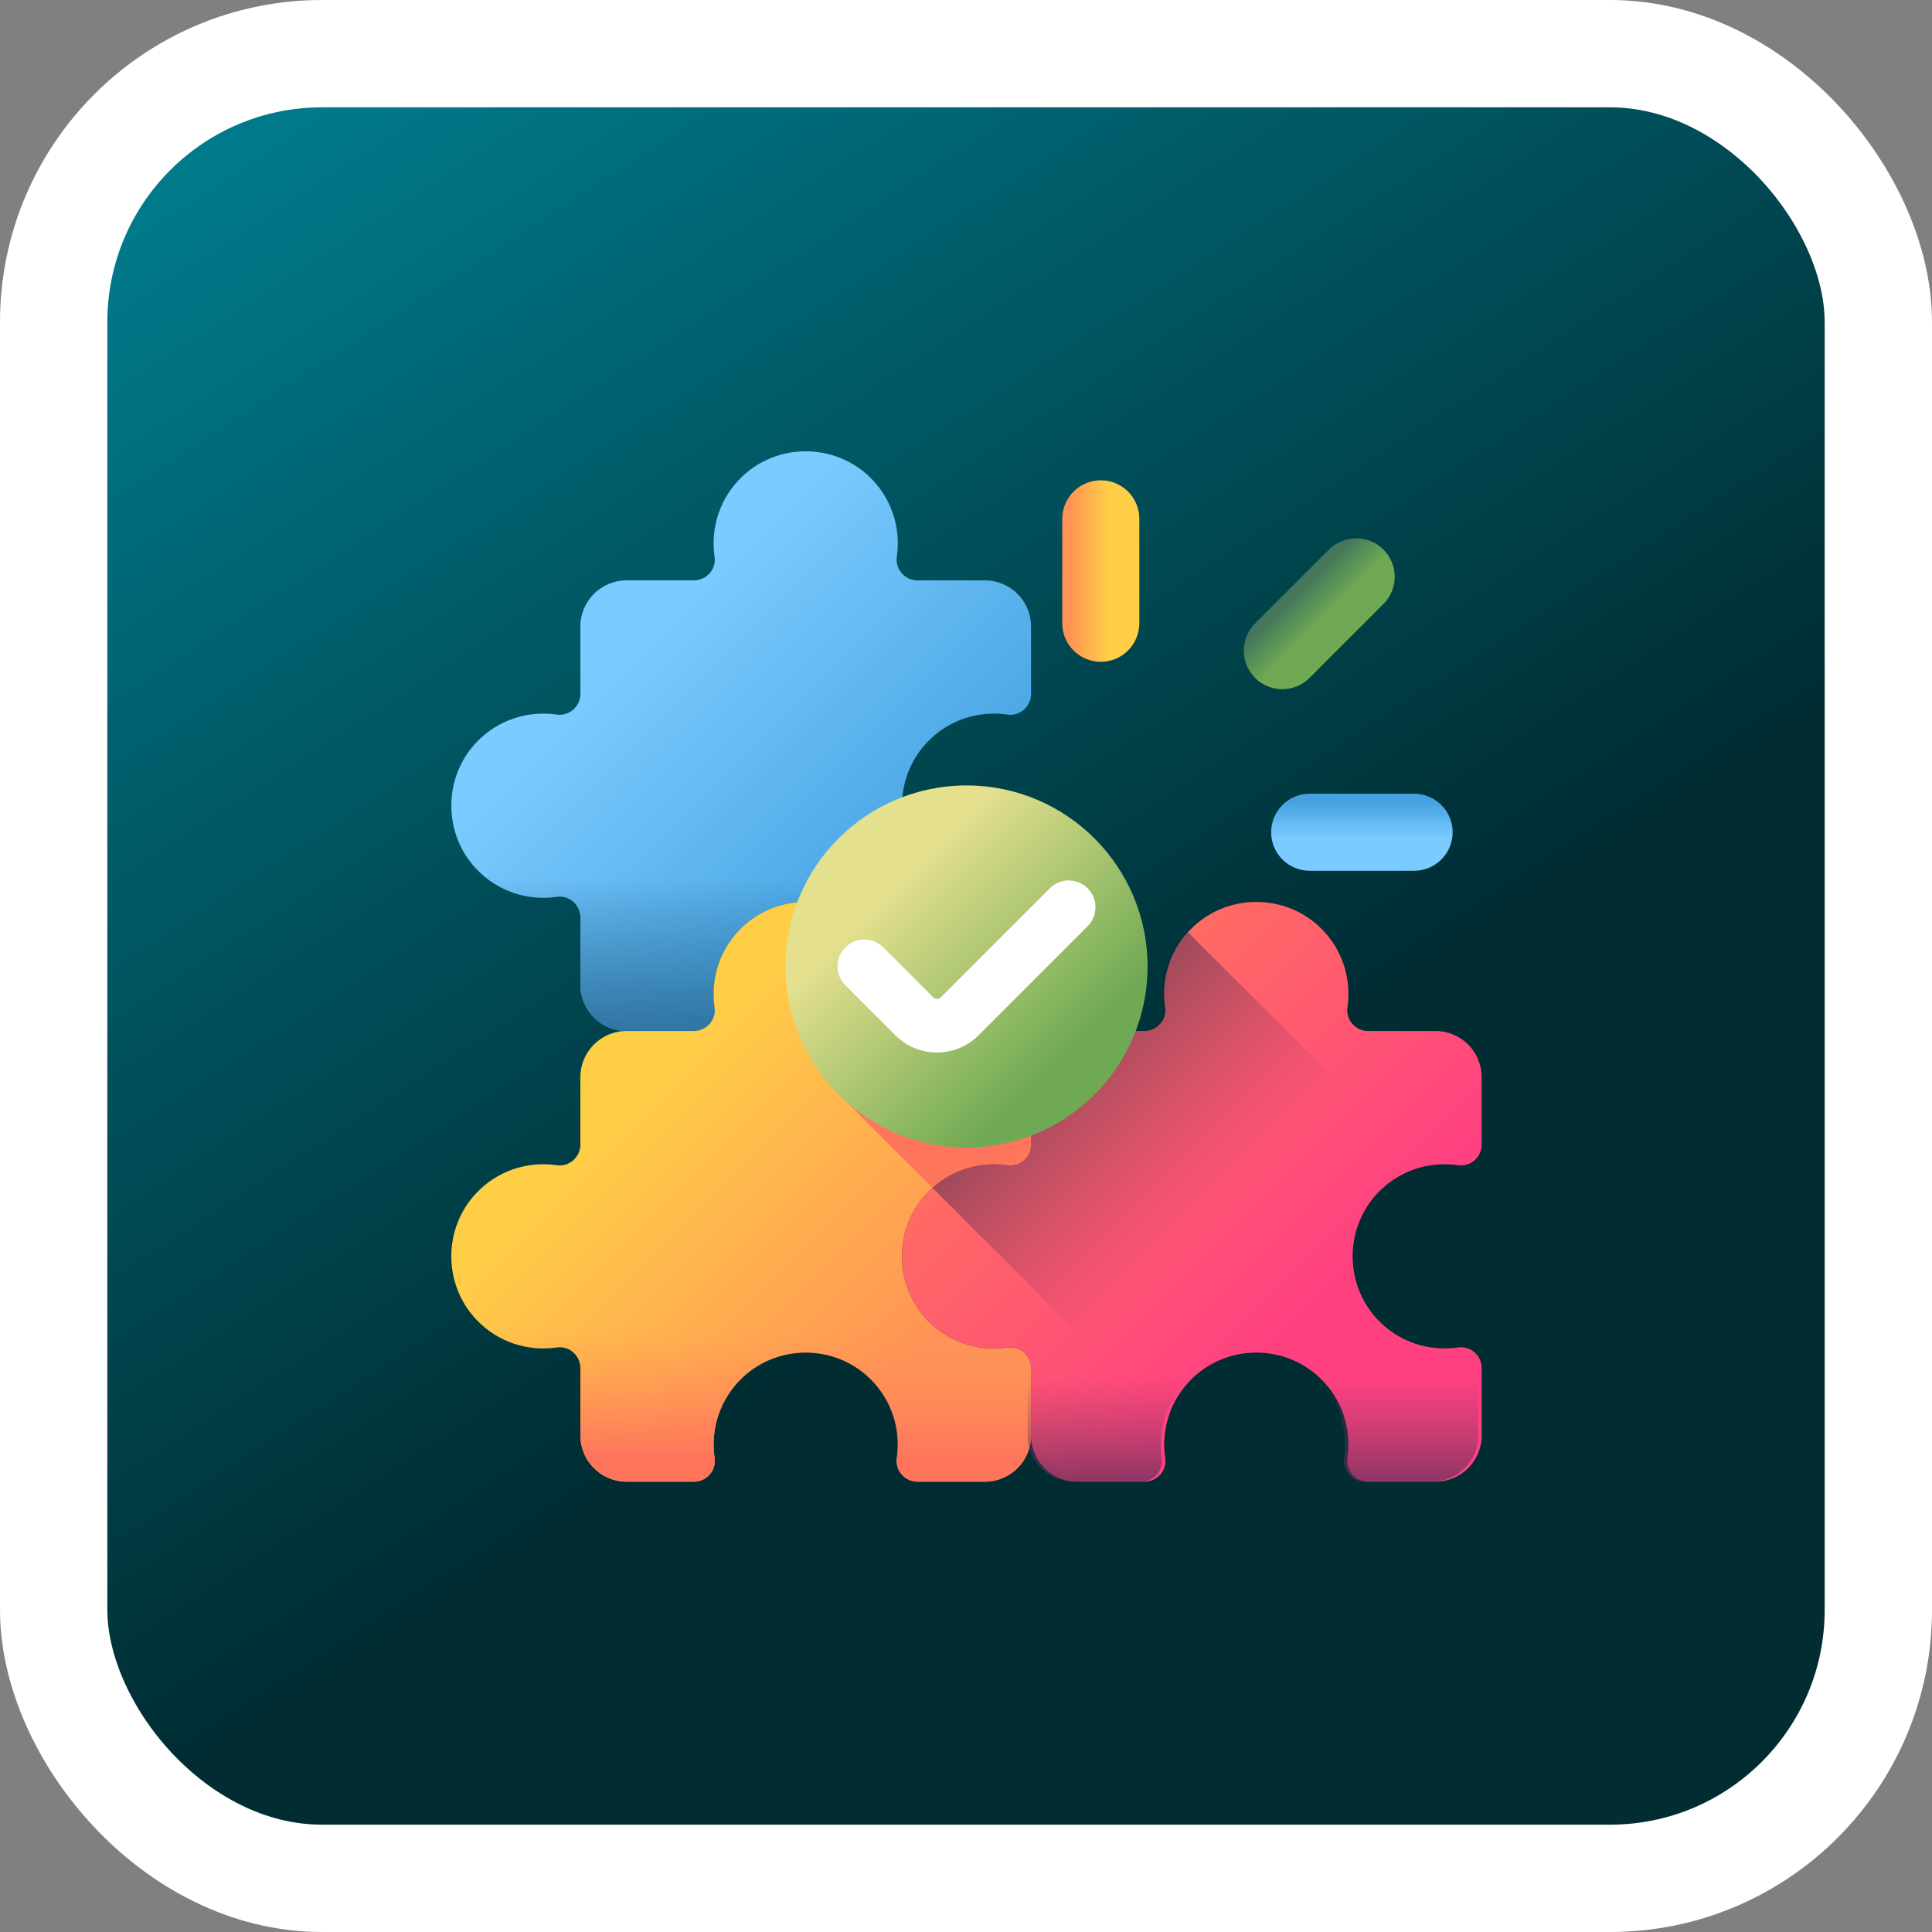 <svg width="90" height="90" viewBox="0 0 90 90" fill="none" xmlns="http://www.w3.org/2000/svg">
<rect x="0" y="0" width="90" height="90" fill="#808080" stroke="none"/>
<rect x="2.5" y="2.5" width="85" height="85" rx="12.5" fill="url(#paint0_linear_5394_7978)"/>
<g clip-path="url(#clip0_5394_7978)">
<path d="M43.173 34.597C41.634 36.236 41.634 38.829 43.173 40.468C44.178 41.538 45.592 41.975 46.931 41.778C47.512 41.692 48.03 42.152 48.03 42.739V45.878C48.03 47.066 47.067 48.03 45.879 48.03H42.74C42.153 48.03 41.693 47.511 41.779 46.93C41.975 45.591 41.539 44.178 40.469 43.173C38.83 41.633 36.237 41.633 34.597 43.173C33.528 44.178 33.091 45.591 33.288 46.93C33.374 47.511 32.914 48.03 32.326 48.03H29.187C27.999 48.03 27.036 47.066 27.036 45.878V42.739C27.036 42.152 26.517 41.692 25.936 41.778C24.597 41.975 23.183 41.538 22.178 40.468C20.639 38.829 20.639 36.236 22.178 34.597C23.183 33.527 24.597 33.091 25.936 33.288C26.517 33.373 27.036 32.913 27.036 32.326V29.187C27.036 27.999 27.999 27.036 29.187 27.036H32.326C32.913 27.036 33.373 26.517 33.288 25.936C33.091 24.597 33.527 23.183 34.597 22.178C36.236 20.639 38.83 20.639 40.469 22.178C41.539 23.183 41.975 24.597 41.778 25.936C41.693 26.517 42.153 27.036 42.74 27.036H45.879C47.067 27.036 48.03 27.999 48.03 29.187V32.326C48.03 32.913 47.512 33.373 46.931 33.288C45.592 33.091 44.178 33.527 43.173 34.597Z" fill="url(#paint1_linear_5394_7978)"/>
<path d="M22.177 40.468C23.182 41.538 24.596 41.975 25.934 41.778C26.516 41.692 27.035 42.152 27.035 42.739V45.878C27.035 47.066 27.998 48.029 29.186 48.029H32.325C32.912 48.029 33.372 47.511 33.287 46.93C33.09 45.591 33.526 44.177 34.596 43.172C36.235 41.633 38.829 41.633 40.468 43.172C41.538 44.177 41.974 45.591 41.777 46.93C41.691 47.511 42.151 48.029 42.739 48.029H45.878C47.066 48.029 48.029 47.066 48.029 45.878V42.739C48.029 42.152 47.511 41.692 46.929 41.778C45.59 41.975 44.177 41.538 43.172 40.468C42.696 39.962 42.368 39.364 42.186 38.732H21.191C21.373 39.364 21.701 39.962 22.177 40.468Z" fill="url(#paint2_linear_5394_7978)"/>
<path d="M43.173 55.589C41.634 57.228 41.634 59.822 43.173 61.461C44.178 62.531 45.592 62.967 46.931 62.77C47.512 62.684 48.03 63.144 48.03 63.732V66.87C48.03 68.059 47.067 69.022 45.879 69.022H42.74C42.153 69.022 41.693 68.503 41.779 67.922C41.975 66.583 41.539 65.17 40.469 64.165C38.83 62.625 36.237 62.625 34.597 64.165C33.528 65.17 33.091 66.583 33.288 67.922C33.374 68.503 32.914 69.022 32.326 69.022H29.187C27.999 69.022 27.036 68.059 27.036 66.87V63.732C27.036 63.144 26.517 62.684 25.936 62.77C24.597 62.967 23.183 62.531 22.178 61.461C20.639 59.821 20.639 57.228 22.178 55.589C23.183 54.519 24.597 54.083 25.936 54.28C26.517 54.365 27.036 53.906 27.036 53.318V50.179C27.036 48.991 27.999 48.028 29.187 48.028H32.326C32.913 48.028 33.373 47.509 33.288 46.928C33.091 45.59 33.527 44.175 34.597 43.171C36.236 41.631 38.83 41.631 40.469 43.171C41.539 44.175 41.975 45.59 41.778 46.928C41.693 47.509 42.153 48.028 42.74 48.028H45.879C47.067 48.028 48.03 48.991 48.03 50.179V53.318C48.03 53.906 47.512 54.365 46.931 54.28C45.592 54.083 44.178 54.519 43.173 55.589Z" fill="url(#paint3_linear_5394_7978)"/>
<path d="M64.165 55.589C62.626 57.228 62.626 59.821 64.165 61.461C65.17 62.531 66.584 62.967 67.923 62.77C68.504 62.684 69.022 63.144 69.022 63.732V66.87C69.022 68.058 68.059 69.022 66.871 69.022H63.732C63.145 69.022 62.685 68.503 62.77 67.922C62.967 66.583 62.531 65.17 61.461 64.165C59.822 62.625 57.228 62.625 55.589 64.165C54.519 65.17 54.083 66.583 54.28 67.922C54.366 68.503 53.906 69.022 53.318 69.022H50.179C48.991 69.022 48.028 68.058 48.028 66.87V63.732C48.028 63.144 47.509 62.684 46.928 62.77C45.589 62.967 44.175 62.531 43.17 61.461C41.631 59.821 41.631 57.228 43.17 55.589C44.175 54.519 45.59 54.083 46.928 54.28C47.509 54.365 48.028 53.905 48.028 53.318V50.179C48.028 48.991 48.991 48.028 50.179 48.028H53.318C53.906 48.028 54.366 47.509 54.28 46.928C54.083 45.589 54.519 44.175 55.589 43.17C57.228 41.631 59.822 41.631 61.461 43.17C62.531 44.175 62.967 45.589 62.77 46.928C62.685 47.509 63.145 48.028 63.732 48.028H66.871C68.059 48.028 69.022 48.991 69.022 50.179V53.318C69.022 53.905 68.504 54.365 67.923 54.28C66.584 54.083 65.17 54.519 64.165 55.589Z" fill="url(#paint4_linear_5394_7978)"/>
<path d="M46.934 54.28C47.515 54.365 48.034 53.905 48.034 53.318V50.179C48.034 48.991 47.071 48.028 45.882 48.028H42.744C42.156 48.028 41.696 47.509 41.782 46.928C41.979 45.59 41.542 44.175 40.472 43.171C39.658 42.406 38.608 42.021 37.556 42.016C37.216 42.936 37.031 43.951 37.031 45.039C37.031 47.547 37.71 49.799 39.449 51.344L43.44 55.335C44.42 54.452 45.708 54.099 46.934 54.28Z" fill="url(#paint5_linear_5394_7978)"/>
<path d="M63.736 69.022H66.875C68.063 69.022 69.026 68.059 69.026 66.871V63.732C69.026 63.145 68.508 62.685 67.927 62.77C66.588 62.967 65.174 62.531 64.169 61.461C62.629 59.822 62.629 57.228 64.169 55.589C64.761 54.959 65.495 54.55 66.272 54.36L55.342 43.43C54.457 44.41 54.103 45.7 54.284 46.928C54.37 47.509 53.91 48.028 53.322 48.028H50.183C48.995 48.028 48.032 48.991 48.032 50.179V53.318C48.032 53.906 47.513 54.365 46.932 54.28C45.706 54.099 44.418 54.452 43.438 55.334L54.365 66.262C54.556 65.487 54.965 64.755 55.593 64.165C57.232 62.625 59.826 62.625 61.465 64.165C62.535 65.17 62.971 66.583 62.774 67.922C62.689 68.504 63.149 69.022 63.736 69.022Z" fill="url(#paint6_linear_5394_7978)"/>
<path d="M45.024 53.457C49.682 53.457 53.459 49.681 53.459 45.023C53.459 40.365 49.682 36.589 45.024 36.589C40.366 36.589 36.59 40.365 36.59 45.023C36.59 49.681 40.366 53.457 45.024 53.457Z" fill="url(#paint7_linear_5394_7978)"/>
<path d="M43.648 49.029C42.916 49.029 42.228 48.744 41.711 48.227L39.381 45.897C38.894 45.41 38.894 44.62 39.381 44.133C39.868 43.646 40.658 43.646 41.145 44.133L43.475 46.463C43.534 46.522 43.602 46.535 43.648 46.535C43.694 46.535 43.762 46.522 43.821 46.463L48.903 41.381C49.39 40.894 50.18 40.894 50.667 41.381C51.154 41.868 51.154 42.658 50.667 43.145L45.585 48.227C45.068 48.744 44.38 49.029 43.648 49.029Z" fill="white"/>
<path d="M22.181 61.461C23.186 62.531 24.6 62.967 25.938 62.77C26.52 62.684 27.039 63.144 27.039 63.732V66.87C27.039 68.059 28.002 69.022 29.19 69.022H32.329C32.916 69.022 33.376 68.503 33.291 67.922C33.094 66.583 33.53 65.17 34.6 64.165C36.239 62.625 38.833 62.625 40.472 64.165C41.542 65.17 41.978 66.583 41.781 67.922C41.695 68.503 42.155 69.022 42.743 69.022H45.882C47.07 69.022 48.033 68.059 48.033 66.87V63.732C48.033 63.144 47.515 62.684 46.933 62.77C45.594 62.967 44.181 62.531 43.176 61.461C42.7 60.954 42.372 60.357 42.19 59.724H21.195C21.377 60.357 21.705 60.954 22.181 61.461Z" fill="url(#paint8_linear_5394_7978)"/>
<path d="M43.009 61.461C44.014 62.531 45.428 62.967 46.767 62.77C47.348 62.684 47.867 63.145 47.867 63.732V66.871C47.867 68.059 48.83 69.022 50.018 69.022H53.157C53.744 69.022 54.204 68.504 54.119 67.922C53.922 66.583 54.358 65.17 55.428 64.165C57.067 62.625 59.661 62.625 61.3 64.165C62.37 65.17 62.806 66.583 62.609 67.922C62.524 68.503 62.983 69.022 63.571 69.022H66.71C67.898 69.022 68.861 68.059 68.861 66.871V63.732C68.861 63.145 68.343 62.684 67.761 62.77C66.422 62.967 65.009 62.531 64.004 61.461C63.528 60.954 63.2 60.357 63.018 59.724H42.023C42.205 60.357 42.533 60.954 43.009 61.461Z" fill="url(#paint9_linear_5394_7978)"/>
<path d="M58.467 31.58C57.766 30.879 57.766 29.742 58.467 29.042L61.907 25.601C62.608 24.901 63.745 24.901 64.445 25.601C65.146 26.302 65.146 27.438 64.445 28.139L61.005 31.58C60.304 32.28 59.168 32.28 58.467 31.58Z" fill="url(#paint10_linear_5394_7978)"/>
<path d="M51.279 30.829C50.288 30.829 49.484 30.025 49.484 29.034V24.169C49.484 23.177 50.288 22.374 51.279 22.374C52.27 22.374 53.074 23.177 53.074 24.169V29.034C53.074 30.025 52.27 30.829 51.279 30.829Z" fill="url(#paint11_linear_5394_7978)"/>
<path d="M59.215 38.77C59.215 37.779 60.018 36.975 61.01 36.975H65.875C66.866 36.975 67.67 37.779 67.67 38.77C67.67 39.761 66.866 40.564 65.875 40.564H61.01C60.018 40.564 59.215 39.761 59.215 38.77Z" fill="url(#paint12_linear_5394_7978)"/>
</g>
<rect x="2.5" y="2.5" width="85" height="85" rx="12.5" stroke="white" stroke-width="5"/>
<defs>
<linearGradient id="paint0_linear_5394_7978" x1="5" y1="85" x2="-75" y2="-38" gradientUnits="userSpaceOnUse">
<stop stop-color="#002C32"/>
<stop offset="0.982" stop-color="#00E0FF"/>
</linearGradient>
<linearGradient id="paint1_linear_5394_7978" x1="29.749" y1="29.749" x2="42.315" y2="42.316" gradientUnits="userSpaceOnUse">
<stop stop-color="#7ACBFF"/>
<stop offset="1" stop-color="#45A2E0"/>
</linearGradient>
<linearGradient id="paint2_linear_5394_7978" x1="34.61" y1="40.881" x2="34.61" y2="48.244" gradientUnits="userSpaceOnUse">
<stop stop-color="#2F73A0" stop-opacity="0"/>
<stop offset="1" stop-color="#2F73A0"/>
</linearGradient>
<linearGradient id="paint3_linear_5394_7978" x1="29.749" y1="50.741" x2="42.315" y2="63.308" gradientUnits="userSpaceOnUse">
<stop stop-color="#FFCE47"/>
<stop offset="1" stop-color="#FF9356"/>
</linearGradient>
<linearGradient id="paint4_linear_5394_7978" x1="46.777" y1="46.777" x2="60.842" y2="60.842" gradientUnits="userSpaceOnUse">
<stop stop-color="#FF755C"/>
<stop offset="1" stop-color="#FF4181"/>
</linearGradient>
<linearGradient id="paint5_linear_5394_7978" x1="54.722" y1="61.304" x2="47.171" y2="53.753" gradientUnits="userSpaceOnUse">
<stop stop-color="#FF9356" stop-opacity="0"/>
<stop offset="1" stop-color="#FF755C"/>
</linearGradient>
<linearGradient id="paint6_linear_5394_7978" x1="56.369" y1="56.361" x2="44.372" y2="44.364" gradientUnits="userSpaceOnUse">
<stop stop-color="#843561" stop-opacity="0"/>
<stop offset="1" stop-color="#3A2F4D"/>
</linearGradient>
<linearGradient id="paint7_linear_5394_7978" x1="41.408" y1="41.407" x2="49.429" y2="49.428" gradientUnits="userSpaceOnUse">
<stop stop-color="#E4E08E"/>
<stop offset="1" stop-color="#6FA953"/>
</linearGradient>
<linearGradient id="paint8_linear_5394_7978" x1="34.614" y1="62.056" x2="34.614" y2="67.844" gradientUnits="userSpaceOnUse">
<stop stop-color="#FF9356" stop-opacity="0"/>
<stop offset="1" stop-color="#FF755C"/>
</linearGradient>
<linearGradient id="paint9_linear_5394_7978" x1="55.442" y1="64.174" x2="55.442" y2="71.395" gradientUnits="userSpaceOnUse">
<stop stop-color="#843561" stop-opacity="0"/>
<stop offset="1" stop-color="#3A2F4D"/>
</linearGradient>
<linearGradient id="paint10_linear_5394_7978" x1="61.641" y1="28.819" x2="60.392" y2="27.57" gradientUnits="userSpaceOnUse">
<stop stop-color="#6FA953"/>
<stop offset="1" stop-color="#43765A"/>
</linearGradient>
<linearGradient id="paint11_linear_5394_7978" x1="51.594" y1="26.601" x2="49.829" y2="26.601" gradientUnits="userSpaceOnUse">
<stop stop-color="#FFCE47"/>
<stop offset="1" stop-color="#FF9356"/>
</linearGradient>
<linearGradient id="paint12_linear_5394_7978" x1="63.442" y1="39.085" x2="63.442" y2="37.319" gradientUnits="userSpaceOnUse">
<stop stop-color="#7ACBFF"/>
<stop offset="1" stop-color="#45A2E0"/>
</linearGradient>
<clipPath id="clip0_5394_7978">
<rect width="48.001" height="48" fill="white" transform="translate(21.02 21.022)"/>
</clipPath>
</defs>
</svg>
